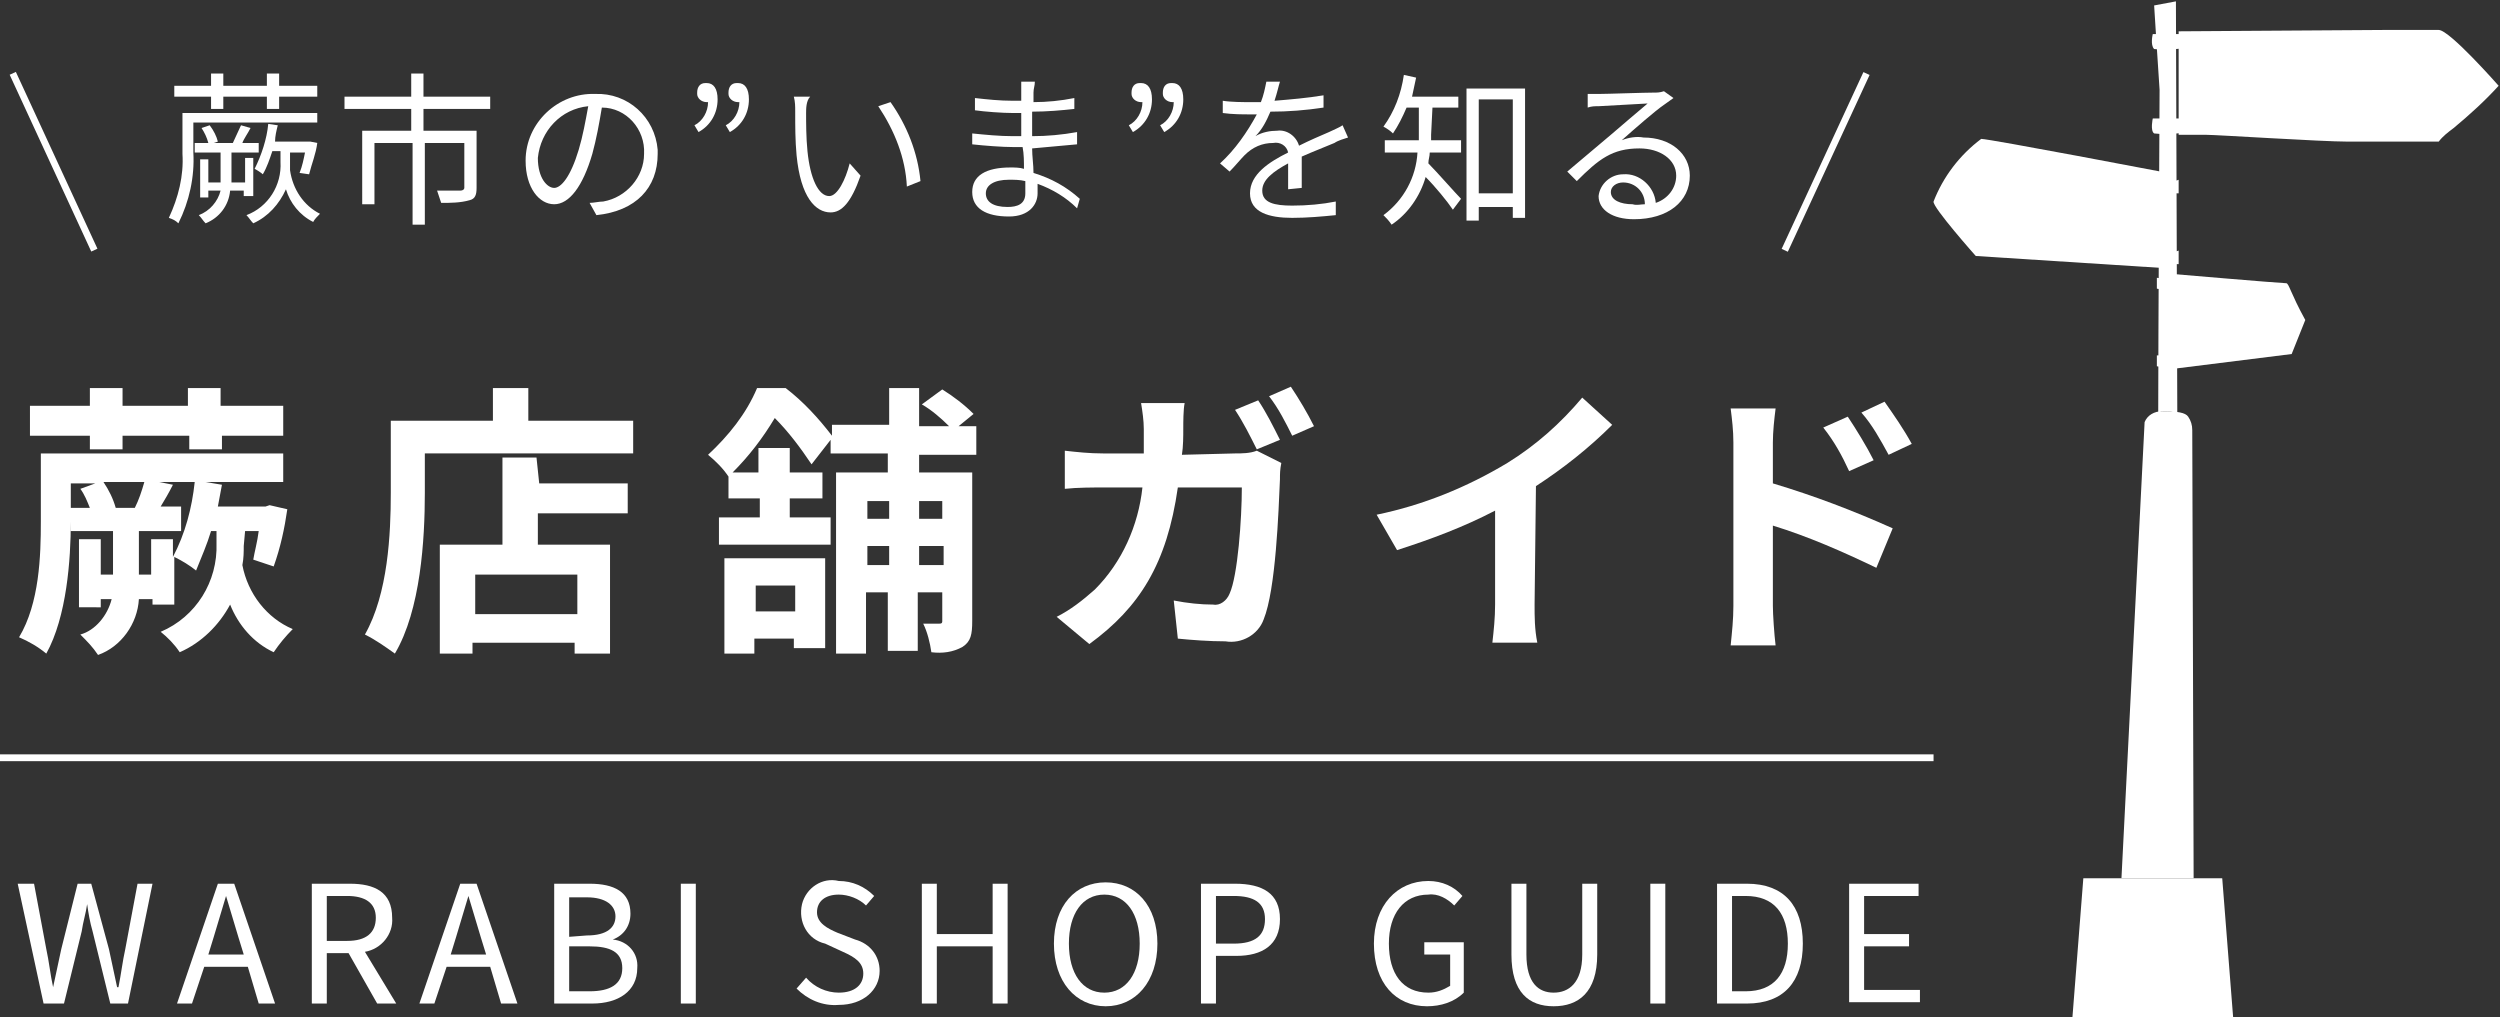 <?xml version="1.0" encoding="utf-8"?>
<!-- Generator: Adobe Illustrator 21.1.0, SVG Export Plug-In . SVG Version: 6.00 Build 0)  -->
<svg version="1.1" id="レイヤー_1" xmlns="http://www.w3.org/2000/svg" xmlns:xlink="http://www.w3.org/1999/xlink" x="0px"
	 y="0px" viewBox="0 0 183.6 74.7" style="enable-background:new 0 0 183.6 74.7;" xml:space="preserve">
<rect x="0" y="0" width="183.6" height="74.7" fill="#333333" stroke="none"/>
<style type="text/css">
	.st0{fill:#FFFFFF;}
</style>
<title>アセット 1</title>
<g id="レイヤー_2">
	<g id="レイヤー_1-2">
		<path class="st0" d="M17.9,40.1c0,0.4,0,0.9-0.1,1.4c0.4,2.1,1.8,3.9,3.7,4.7c-0.5,0.5-1,1.1-1.4,1.7c-1.5-0.7-2.6-2-3.2-3.5
			c-0.8,1.5-2.1,2.8-3.7,3.5c-0.4-0.6-0.9-1.1-1.4-1.5c2.6-1.1,4.2-3.7,4.1-6.5v-0.9h-0.4c-0.3,1-0.7,1.9-1.1,2.9
			c-0.5-0.4-1-0.7-1.6-1v3.5h-1.6V44h-1c-0.1,1.8-1.3,3.5-3,4.1c-0.4-0.6-0.8-1-1.3-1.5C7,46.3,7.9,45.2,8.2,44H7.4v0.6H5.8v-5h1.6
			v2.6h0.9v-3.2H5.2v-0.7c0,2.8-0.3,7-1.8,9.7c-0.6-0.5-1.3-0.9-2-1.2c1.5-2.5,1.6-6,1.6-8.5v-5h17.8v2.1h-5.7l1.2,0.2
			c-0.1,0.5-0.2,1.1-0.3,1.6h3.5l0.3-0.1l1.3,0.3c-0.2,1.4-0.5,2.8-1,4.2l-1.5-0.5c0.1-0.6,0.3-1.3,0.4-2.1h-1L17.9,40.1z M6.6,32
			H2.2v-2.2h4.4v-1.3H9v1.3h4.8v-1.3h2.4v1.3h4.6V32h-4.5v1h-2.4v-1H9v1H6.6V32z M5.2,37.3h1.4c-0.2-0.5-0.4-1-0.7-1.4l1.1-0.4H5.2
			V37.3z M9.9,37.3c0.3-0.6,0.5-1.2,0.7-1.9h-3C8,36,8.3,36.6,8.5,37.3l0,0L9.9,37.3z M12.7,40.9c0.9-1.7,1.4-3.6,1.6-5.5h-2.6
			l1,0.2c-0.3,0.6-0.6,1.1-0.9,1.6h1.5v1.8h-3.1v3.2h0.9v-2.6h1.6L12.7,40.9z"/>
		<path class="st0" d="M46.5,30.9v2.4H31.2v2.9c0,3.4-0.3,8.6-2.2,11.8c-0.7-0.5-1.4-1-2.2-1.4c1.7-3,1.9-7.4,1.9-10.4v-5.3h7.5
			v-2.4h2.6v2.4L46.5,30.9z M39.6,35.5h6.5v2.2h-6.6V40h5.3v8h-2.6v-0.8h-7.5V48h-2.4v-8h4.6v-6.4h2.5L39.6,35.5z M42.4,42.2h-7.5
			v2.9h7.5L42.4,42.2z"/>
		<path class="st0" d="M67.5,33.3v1.4h3.9v10.9c0,1-0.1,1.5-0.7,1.9c-0.7,0.4-1.5,0.5-2.3,0.4c-0.1-0.7-0.3-1.5-0.6-2.1
			c0.4,0,0.8,0,1.2,0c0.2,0,0.2-0.1,0.2-0.2v-2.1h-1.8v4.3h-2.2v-4.3h-1.6V48h-2.2V34.7h3.8v-1.4h-4.2v-1l-1.4,1.8
			c-0.8-1.2-1.7-2.4-2.7-3.4c-0.9,1.5-1.9,2.8-3.1,4h1.9v-1.8h2.3v1.8h2.4v1.9h-2.4V38H61v2h-8.2v-2h3v-1.4h-2.3V35
			c-0.4-0.6-0.9-1.1-1.5-1.6c1.5-1.4,2.8-3,3.6-4.9h2.1c1.3,1,2.4,2.2,3.4,3.5v-0.8h4.2v-2.7h2.2v2.8h2.2c-0.6-0.6-1.3-1.2-2-1.6
			l1.5-1.1c0.8,0.5,1.6,1.1,2.3,1.8l-1.1,0.9h1.3v2.1H67.5z M53.3,41h7.3v6.6h-2.3v-0.7h-2.9V48h-2.2V41z M55.5,43v1.9h2.9V43H55.5z
			 M63.7,36.8v1.3h1.6v-1.3H63.7z M65.3,41.5v-1.4h-1.6v1.4L65.3,41.5z M67.5,36.8v1.3h1.7v-1.3H67.5z M69.3,41.5v-1.4h-1.8v1.4
			L69.3,41.5z"/>
		<path class="st0" d="M90.7,33.3c0.5,0,1.1,0,1.6-0.2l1.8,0.9C94,34.5,94,34.8,94,35.2c-0.1,2.3-0.3,8.1-1.2,10.3
			c-0.4,1.1-1.6,1.8-2.8,1.6c-1.2,0-2.5-0.1-3.5-0.2l-0.3-2.8c1,0.2,2,0.3,2.9,0.3c0.5,0.1,1-0.3,1.2-0.8c0.6-1.3,0.9-5.5,0.9-7.8
			h-4.7c-0.8,5.6-2.8,8.8-6.5,11.5l-2.4-2c1-0.5,1.9-1.2,2.8-2c2-2,3.2-4.7,3.5-7.5H81c-0.7,0-1.9,0-2.8,0.1v-2.8
			c0.9,0.1,1.8,0.2,2.8,0.2h3c0-0.6,0-1.2,0-1.8c0-0.6-0.1-1.3-0.2-1.9H87c-0.1,0.5-0.1,1.4-0.1,1.9s0,1.3-0.1,1.9L90.7,33.3z
			 M92.3,33c-0.5-1-1-2-1.6-2.9l1.7-0.7c0.6,0.9,1.1,1.9,1.6,2.9L92.3,33z M94.8,28.4c0.6,0.9,1.2,1.9,1.7,2.9L94.9,32
			c-0.5-1-1-2-1.7-2.9L94.8,28.4z"/>
		<path class="st0" d="M112.7,44.4c0,0.9,0,1.8,0.2,2.8h-3.3c0.1-0.9,0.2-1.8,0.2-2.8v-6.9c-2.3,1.2-4.7,2.1-7.2,2.9l-1.5-2.6
			c3.4-0.7,6.6-2,9.6-3.8c2.1-1.3,3.9-2.9,5.5-4.8l2.2,2c-1.7,1.7-3.6,3.2-5.6,4.5L112.7,44.4z"/>
		<path class="st0" d="M130.2,35.5c3,0.9,5.9,2,8.8,3.3l-1.2,2.9c-2.5-1.2-5-2.3-7.6-3.1v5.9c0,0.6,0.1,2.1,0.2,2.9h-3.3
			c0.1-1,0.2-1.9,0.2-2.9V32.5c0-0.9-0.1-1.7-0.2-2.5h3.3c-0.1,0.8-0.2,1.7-0.2,2.5L130.2,35.5z M135.8,34.6
			c-0.5-1.1-1.1-2.2-1.9-3.2l1.8-0.8c0.6,0.9,1.4,2.2,1.9,3.2L135.8,34.6z M138.7,33.4c-0.6-1.1-1.2-2.2-2-3.1l1.7-0.8
			c0.7,1,1.4,2,2,3.1L138.7,33.4z"/>
		<path class="st0" d="M1.3,64.9h1.2l0.9,4.8c0.2,0.9,0.3,1.9,0.5,2.8l0,0c0.2-0.9,0.4-1.9,0.6-2.8l1.2-4.8h1L8,69.7
			c0.2,0.9,0.4,1.9,0.6,2.8h0.1c0.2-1,0.3-1.9,0.5-2.8l0.9-4.8h1.1l-1.8,8.8H8.1l-1.3-5.3c-0.2-0.7-0.3-1.3-0.4-2l0,0
			c-0.1,0.7-0.3,1.3-0.4,2l-1.3,5.3H3.2L1.3,64.9z"/>
		<path class="st0" d="M18.2,71H15l-0.9,2.7H13l3-8.8h1.2l3,8.8H19L18.2,71z M17.9,70.1l-0.4-1.3c-0.3-1-0.6-2-0.9-3l0,0
			c-0.3,1-0.6,2-0.9,3l-0.4,1.3H17.9z"/>
		<path class="st0" d="M27.7,73.7L25.6,70H24v3.7h-1.1v-8.8h2.8c1.8,0,3.1,0.6,3.1,2.5c0.1,1.2-0.8,2.3-2,2.5l2.3,3.8H27.7z
			 M24,69.1h1.5c1.4,0,2.1-0.6,2.1-1.7s-0.8-1.6-2.1-1.6H24V69.1z"/>
		<path class="st0" d="M36,71h-3.2l-0.9,2.7h-1.1l3-8.8H35l3,8.8h-1.2L36,71z M35.7,70.1l-0.4-1.3c-0.3-1-0.6-2-0.9-3l0,0
			c-0.3,1-0.6,2-0.9,3l-0.4,1.3H35.7z"/>
		<path class="st0" d="M40.7,64.9h2.6c1.8,0,3,0.6,3,2.2c0,0.9-0.5,1.6-1.3,1.9l0,0c1.1,0.1,1.9,1,1.8,2.1c0,1.7-1.4,2.6-3.3,2.6
			h-2.8V64.9z M43.1,68.7c1.5,0,2.1-0.6,2.1-1.4s-0.7-1.4-2.1-1.4h-1.3v2.9L43.1,68.7z M43.3,72.8c1.5,0,2.4-0.5,2.4-1.7
			s-0.9-1.6-2.4-1.6h-1.5v3.3L43.3,72.8z"/>
		<path class="st0" d="M50,64.9h1.1v8.8H50V64.9z"/>
		<path class="st0" d="M58.5,72.6l0.7-0.8c0.6,0.7,1.5,1.1,2.4,1.1c1.2,0,1.8-0.6,1.8-1.4s-0.6-1.2-1.5-1.6l-1.3-0.6
			c-1.3-0.3-2-1.6-1.7-2.9c0.3-1.2,1.5-2,2.7-1.7c1,0,1.9,0.4,2.6,1.1l-0.6,0.7c-0.5-0.5-1.3-0.8-2-0.8c-1,0-1.6,0.5-1.6,1.3
			s0.8,1.2,1.5,1.5l1.3,0.5c1.1,0.3,1.8,1.2,1.8,2.3c0,1.4-1.2,2.5-3,2.5C60.4,73.9,59.3,73.4,58.5,72.6z"/>
		<path class="st0" d="M67.7,64.9h1.1v3.7h4.1v-3.7H74v8.8h-1.1v-4.2h-4.1v4.2h-1.1V64.9z"/>
		<path class="st0" d="M77.4,69.3c0-2.8,1.6-4.5,3.8-4.5s3.8,1.7,3.8,4.5s-1.6,4.6-3.8,4.6S77.4,72.1,77.4,69.3z M83.7,69.3
			c0-2.2-1-3.6-2.6-3.6s-2.6,1.4-2.6,3.6s1,3.6,2.6,3.6S83.7,71.5,83.7,69.3z"/>
		<path class="st0" d="M88.2,64.9h2.5c2,0,3.3,0.7,3.3,2.6s-1.3,2.7-3.2,2.7h-1.5v3.5h-1.1V64.9z M90.6,69.3c1.6,0,2.3-0.6,2.3-1.8
			s-0.8-1.7-2.3-1.7h-1.3v3.5H90.6z"/>
		<path class="st0" d="M100.9,69.3c0-2.8,1.7-4.6,4-4.6c1,0,1.9,0.4,2.5,1.1l-0.6,0.7c-0.5-0.5-1.2-0.9-1.9-0.8
			c-1.8,0-2.9,1.4-2.9,3.6s1,3.6,2.9,3.6c0.6,0,1.1-0.2,1.6-0.5v-2.3h-1.9v-0.9h2.9v3.7c-0.7,0.7-1.7,1-2.7,1
			C102.5,73.9,100.9,72.2,100.9,69.3z"/>
		<path class="st0" d="M111,70.1v-5.2h1.1v5.2c0,2.1,0.9,2.8,2,2.8s2.1-0.7,2.1-2.8v-5.2h1.1v5.2c0,2.8-1.4,3.8-3.2,3.8
			S111,72.9,111,70.1z"/>
		<path class="st0" d="M121.2,64.9h1.1v8.8h-1.1V64.9z"/>
		<path class="st0" d="M126.1,64.9h2.2c2.7,0,4.1,1.6,4.1,4.4s-1.4,4.4-4.1,4.4h-2.2L126.1,64.9z M128.2,72.8c2.1,0,3.1-1.3,3.1-3.5
			s-1-3.5-3.1-3.5h-1v7L128.2,72.8z"/>
		<path class="st0" d="M135.8,64.9h5.1v0.9h-4v2.8h3.3v0.9h-3.3v3.2h4.1v0.9h-5.2L135.8,64.9z"/>
		<path class="st0" d="M14.2,9v2.2c0.1,1.8-0.3,3.6-1.1,5.2c-0.2-0.2-0.4-0.3-0.7-0.4c0.7-1.5,1.1-3.1,1-4.7v-3h9.9V9H14.2z
			 M15.5,7.1h-2.7V6.3h2.7V5.4h0.9v0.9h3.2V5.4h0.9v0.9h2.8v0.8h-2.8V8h-0.9V7.1h-3.2V8h-0.9L15.5,7.1z M17.9,14.4V14h-1
			c-0.1,1.1-0.8,2-1.8,2.4c-0.2-0.2-0.3-0.4-0.5-0.6c0.8-0.3,1.4-1,1.6-1.8h-0.9v0.5h-0.6v-2.8h0.6v1.7h0.9v-2.2h-1.9v-0.7h1
			c-0.1-0.4-0.3-0.8-0.5-1.1l0.6-0.2c0.3,0.4,0.5,0.8,0.6,1.2l-0.3,0.1h1.5h-0.1c0.2-0.4,0.4-0.9,0.6-1.3l0.7,0.2
			c-0.2,0.4-0.5,0.8-0.6,1.1H19v0.7h-2v2.2h1v-1.8h0.6v2.8L17.9,14.4z M21.3,11.9c0,0.2,0,0.4,0,0.6c0.2,1.4,1,2.6,2.2,3.2
			c-0.2,0.2-0.4,0.4-0.5,0.6c-1-0.5-1.7-1.4-2-2.4c-0.5,1.1-1.3,2-2.4,2.5c-0.2-0.2-0.3-0.4-0.5-0.6c1.6-0.6,2.6-2.2,2.5-3.9v-0.8
			H20c-0.2,0.6-0.4,1.2-0.7,1.7c-0.1-0.1-0.4-0.3-0.6-0.4c0.5-1,0.9-2.2,1-3.3l0.7,0.1c-0.1,0.4-0.2,0.8-0.2,1.2h2.5h0.1l0.5,0.1
			c-0.1,0.8-0.4,1.5-0.6,2.3L22,12.7c0.2-0.5,0.3-1,0.4-1.5h-1.1L21.3,11.9z"/>
		<path class="st0" d="M31.1,8v1.6H35v4.2c0,0.5-0.1,0.8-0.5,0.9c-0.7,0.2-1.4,0.2-2.1,0.2c-0.1-0.3-0.2-0.6-0.3-0.9
			c0.8,0,1.5,0,1.7,0s0.3-0.1,0.3-0.2v-3.3h-2.9v6h-0.9v-6h-2.8v4.5h-0.9V9.6h3.6V8h-4.9V7.1h4.9V5.4h0.9v1.7h4.9V8H31.1z"/>
		<path class="st0" d="M43.3,14.9c0.3,0,0.7-0.1,1-0.1c1.7-0.3,3-1.8,3-3.5c0.1-1.8-1.3-3.4-3.1-3.4c0,0,0,0,0,0
			c-0.2,1.2-0.4,2.3-0.7,3.4c-0.7,2.4-1.7,3.7-2.8,3.7s-2.1-1.2-2.1-3.2C38.6,9,41,6.8,43.7,6.9c2.4-0.1,4.4,1.7,4.6,4.1
			c0,0.1,0,0.2,0,0.3c0,2.5-1.6,4.2-4.5,4.5L43.3,14.9z M42.5,11c0.3-1,0.5-2.1,0.7-3.2c-2,0.2-3.5,1.8-3.7,3.8
			c0,1.5,0.7,2.2,1.2,2.2S41.9,13,42.5,11z"/>
		<path class="st0" d="M51,9.2c0.6-0.3,1-1,1-1.7h-0.1c-0.4,0-0.7-0.3-0.7-0.6c0,0,0,0,0-0.1c0-0.4,0.2-0.7,0.6-0.7c0,0,0.1,0,0.1,0
			c0.5,0,0.8,0.4,0.8,1.2c0,1-0.5,1.9-1.4,2.4L51,9.2z M53.3,9.2c0.6-0.3,1-1,1-1.7h-0.1c-0.4,0-0.7-0.3-0.7-0.6c0,0,0,0,0-0.1
			c0-0.4,0.2-0.7,0.6-0.7c0,0,0.1,0,0.1,0c0.5,0,0.8,0.4,0.8,1.2c0,1-0.5,1.9-1.4,2.4L53.3,9.2z"/>
		<path class="st0" d="M59.2,8.3c0,0.7,0,1.8,0.1,2.8c0.2,2,0.8,3.3,1.6,3.3c0.6,0,1.2-1.2,1.5-2.4l0.8,0.9c-0.7,2-1.4,2.7-2.2,2.7
			c-1.1,0-2.2-1.1-2.5-4.2c-0.1-1.1-0.1-2.1-0.1-3.2c0-0.4,0-0.7-0.1-1.1h1.2C59.2,7.4,59.2,8,59.2,8.3z M67.6,13.3l-1,0.4
			c-0.1-2.1-0.9-4.1-2.1-5.9l0.9-0.3C66.6,9.2,67.4,11.2,67.6,13.3L67.6,13.3z"/>
		<path class="st0" d="M79.1,15.3c-0.8-0.8-1.8-1.4-2.9-1.8c0,0.3,0,0.6,0,0.7c0,0.8-0.6,1.7-2.1,1.7c-1.7,0-2.7-0.6-2.7-1.8
			s1-1.8,2.8-1.8c0.3,0,0.7,0,1,0.1c0-0.5,0-1.1-0.1-1.6h-0.7c-0.8,0-2.1-0.1-3-0.2V9.8c1,0.1,2,0.2,3,0.2h0.6V8.3h-0.6
			c-0.8,0-2.1-0.1-2.8-0.2V7.2c0.9,0.1,1.8,0.2,2.8,0.2h0.6V6.7c0-0.2,0-0.5,0-0.7h1c0,0.3-0.1,0.5-0.1,0.8c0,0.1,0,0.4,0,0.7
			c1,0,2-0.1,3-0.3V8c-0.9,0.1-2,0.2-3.1,0.2V10c1.1,0,2.2-0.1,3.3-0.3v0.9c-1.1,0.1-2.2,0.2-3.3,0.3c0,0.6,0.1,1.2,0.1,1.8
			c1.3,0.4,2.4,1,3.4,1.9L79.1,15.3z M75.3,13.3c-0.4-0.1-0.8-0.1-1.2-0.1c-1.1,0-1.7,0.4-1.7,1s0.5,1,1.6,1c0.7,0,1.3-0.2,1.3-1
			C75.3,13.9,75.3,13.6,75.3,13.3z"/>
		<path class="st0" d="M82.9,9.2c0.6-0.3,1-1,1-1.7h-0.1c-0.4,0-0.7-0.3-0.7-0.6c0,0,0,0,0-0.1c0-0.4,0.2-0.7,0.6-0.7
			c0,0,0.1,0,0.1,0c0.5,0,0.8,0.4,0.8,1.2c0,1-0.5,1.9-1.4,2.4L82.9,9.2z M85.2,9.2c0.6-0.3,1-1,1-1.7h-0.1c-0.4,0-0.7-0.3-0.7-0.6
			c0,0,0,0,0-0.1c0-0.4,0.2-0.7,0.6-0.7c0,0,0.1,0,0.1,0c0.5,0,0.8,0.4,0.8,1.2c0,1-0.5,1.9-1.4,2.4L85.2,9.2z"/>
		<path class="st0" d="M94.6,13.9c0-0.5,0-1.2,0-1.9c-1.1,0.6-1.9,1.2-1.9,2c0,0.9,0.9,1.1,2.2,1.1c1.1,0,2.2-0.1,3.2-0.3v1
			C97.1,15.9,96,16,94.9,16c-1.7,0-3.1-0.4-3.1-1.8s1.4-2.3,2.8-3c-0.1-0.5-0.6-0.8-1.1-0.7c-0.8,0-1.5,0.3-2.1,0.9
			c-0.3,0.3-0.7,0.8-1.1,1.2L89.6,12c1.1-1,2-2.3,2.7-3.6h-0.5c-0.5,0-1.3,0-2-0.1V7.4c0.6,0.1,1.5,0.1,2,0.1h0.8
			c0.2-0.5,0.3-1,0.4-1.5L94,6c-0.1,0.3-0.2,0.8-0.4,1.4C94.8,7.3,96,7.2,97.2,7v0.9c-1.3,0.2-2.6,0.3-3.9,0.3
			C93,8.9,92.7,9.5,92.2,10c0.5-0.3,1.1-0.4,1.6-0.4c0.7-0.1,1.4,0.4,1.6,1.1c0.8-0.4,1.5-0.7,2.2-1c0.4-0.2,0.7-0.3,1-0.5l0.4,0.9
			c-0.3,0.1-0.7,0.2-1,0.4c-0.7,0.3-1.5,0.6-2.4,1c0,0.7,0,1.7,0,2.3L94.6,13.9z"/>
		<path class="st0" d="M105.1,9.9c0,0.1,0,0.3,0,0.4h2.2v0.9H105c0,0.3-0.1,0.5-0.1,0.8c0.6,0.6,2,2.2,2.4,2.6l-0.6,0.8
			c-0.4-0.6-1.3-1.7-2-2.4c-0.4,1.4-1.3,2.7-2.5,3.5c-0.2-0.3-0.4-0.5-0.6-0.7c1.5-1.1,2.4-2.8,2.5-4.6h-2.4v-0.9h2.5V7.9h-0.9
			c-0.3,0.7-0.6,1.3-1,1.9c-0.2-0.2-0.5-0.4-0.7-0.5c0.8-1.1,1.3-2.4,1.5-3.8l0.9,0.2c-0.1,0.5-0.2,0.9-0.3,1.4h3.4v0.8h-1.9
			L105.1,9.9z M112,6.5v9.5h-0.9v-0.8h-2.5v1h-0.9V6.5H112z M111.1,14.3V7.3h-2.5v6.9H111.1z"/>
		<path class="st0" d="M122.9,7.2l-0.7,0.5c-0.6,0.4-2.2,1.8-3.1,2.6c0.5-0.2,1.1-0.3,1.6-0.2c2,0,3.4,1.2,3.4,2.8
			c0,1.9-1.6,3.2-4.1,3.2c-1.6,0-2.6-0.7-2.6-1.7c0.1-0.9,0.9-1.6,1.8-1.6c0,0,0,0,0,0c1.2-0.1,2.3,0.9,2.4,2.1
			c0.9-0.3,1.5-1.1,1.5-2c0-1.2-1.2-2-2.7-2c-2,0-3,0.8-4.6,2.4l-0.7-0.7l3.2-2.7c0.7-0.6,2.1-1.8,2.7-2.3l-3.6,0.2
			c-0.3,0-0.5,0-0.8,0.1v-1c0.3,0,0.6,0,0.8,0c0.6,0,3.4-0.1,4.1-0.1c0.2,0,0.4,0,0.7-0.1L122.9,7.2z M120.8,15
			c0-0.9-0.7-1.6-1.6-1.6c-0.5,0-0.9,0.3-0.9,0.7c0,0.6,0.7,0.9,1.6,0.9C120.2,15.1,120.5,15,120.8,15z"/>
		<path class="st0" d="M158.5,30.3c0.1,0,0.2-0.1,0.3-0.1c0.4,0,0.8,0,1.1,0.2c0-0.1,0-0.2,0-0.3c0-0.8-0.1-30-0.1-30l-1.6,0.3
			c0,0,0.3,4.8,0.4,6.2C158.6,7.8,158.5,25,158.5,30.3z"/>
		<path class="st0" d="M159.3,20.1c0,0,8.2,0.7,8.6,0.7c0.2,0,0.3,0.7,1.4,2.7l-1,2.5l-8.8,1.1L159.3,20.1z"/>
		<path class="st0" d="M159.5,20.3l8.3,0.9c0.4,0.7,0.8,1.4,1.1,2.2l-0.8,2.3l-8.6,1.1L159.5,20.3z"/>
		<polygon class="st0" points="167.7,21.4 159.6,20.6 159.7,26.5 167.9,25.5 168.7,23.4 		"/>
		<polygon class="st0" points="167.6,21.8 168.4,23.4 167.7,25.2 167.3,25.2 168.1,23.6 167.2,21.8 		"/>
		<path class="st0" d="M160,2.3l15.1-0.1h4c0.8,0,4.4,4.1,4.4,4.1c-1,1.1-2.1,2.1-3.3,3.1c-0.4,0.3-0.8,0.6-1.1,1c0,0-4.8,0-6.7,0
			s-9.6-0.5-10.4-0.5H160V2.3z"/>
		<path class="st0" d="M159.2,12.7c0,0-13.1-2.5-13.7-2.5c-1.6,1.2-2.8,2.8-3.5,4.6c-0.1,0.4,3.1,4,3.1,4l14,0.9L159.2,12.7z"/>
		<path class="st0" d="M160.7,2.5c-0.9,0-1.7,0-2.6,0c0,0-0.2,0.8,0.1,1.1c0.9,0.1,1.7,0,2.6-0.1L160.7,2.5z"/>
		<path class="st0" d="M160.8,8.7c-0.9,0-1.8,0-2.7,0c0,0-0.2,0.9,0.1,1.1c0.9,0.1,1.8,0,2.7-0.1L160.8,8.7z"/>
		<path class="st0" d="M161,2.7c18.1,0,17.7-0.1,18.2-0.1c1.3,1.2,2.6,2.5,3.8,3.9c0,0-3.6,3.5-3.9,3.6s-18.2-0.4-18.2-0.4L161,2.7z
			"/>
		<polygon class="st0" points="161.4,3.2 179.1,3.2 182.5,6.5 179.2,9.3 161.5,9.1 		"/>
		
			<ellipse transform="matrix(1 -2.443451e-03 2.443451e-03 1 -6.896667e-03 0.392)" class="st0" cx="160.3" cy="3" rx="0.2" ry="0.2"/>
		
			<ellipse transform="matrix(1 -1.221729e-03 1.221729e-03 1 -1.117391e-02 0.196)" class="st0" cx="160.4" cy="9.2" rx="0.2" ry="0.2"/>
		<path class="st0" d="M158.9,13l-13.3-2.3c0,0-2.8,3-3.1,4.2l2.7,3.8l13.6,0.8L158.9,13z"/>
		<polygon class="st0" points="145.8,11.2 158.6,13.3 158.5,19.1 145.9,18.2 143.3,14.7 		"/>
		<polygon class="st0" points="146.5,11.9 144.5,14.8 146.7,17.8 147.6,17.7 145.7,14.8 147.5,12.1 		"/>
		<path class="st0" d="M158.9,13.2h0.4c0.2,0.1,0.5,0.1,0.7,0v1c0,0-0.6,0-0.9,0h-0.2l-0.1-1.3"/>
		<path class="st0" d="M158.9,18.4h0.4c0.2,0.1,0.5,0.1,0.7,0v1c0,0-0.6,0-0.9,0H159l-0.1-1.3"/>
		
			<ellipse transform="matrix(1 -3.141572e-03 3.141572e-03 1 -4.238224e-02 0.5)" class="st0" cx="159" cy="13.7" rx="0.1" ry="0.2"/>
		<ellipse class="st0" cx="158.9" cy="19.5" rx="0.1" ry="0.2"/>
		<path class="st0" d="M160,20.4c-0.5,0-1.1,0.1-1.6,0v0.8c0.5,0.1,1,0.1,1.6,0L160,20.4z"/>
		<path class="st0" d="M159.9,26.1c0,0-1,0-1.5,0v0.8c0.5,0.1,1,0.1,1.6,0L159.9,26.1z"/>
		<polygon class="st0" points="153,64.5 163.2,64.5 164,74.7 152.2,74.7 		"/>
		<path class="st0" d="M161.1,64.5l-0.1-32.9c0-0.4-0.1-0.7-0.3-1c-0.2-0.3-0.8-0.4-1.9-0.4c-0.6,0-1.1,0.3-1.3,0.8l-1.7,33.5
			L161.1,64.5z"/>
		<rect y="55.4" class="st0" width="142" height="0.5"/>
		<rect x="3.7" y="4.7" transform="matrix(0.908 -0.419 0.419 0.908 -4.619 2.772)" class="st0" width="0.5" height="14.3"/>
		
			<rect x="126.9" y="11.7" transform="matrix(0.42 -0.908 0.908 0.42 66.922 128.59)" class="st0" width="14.3" height="0.5"/>
	</g>
</g>
</svg>
